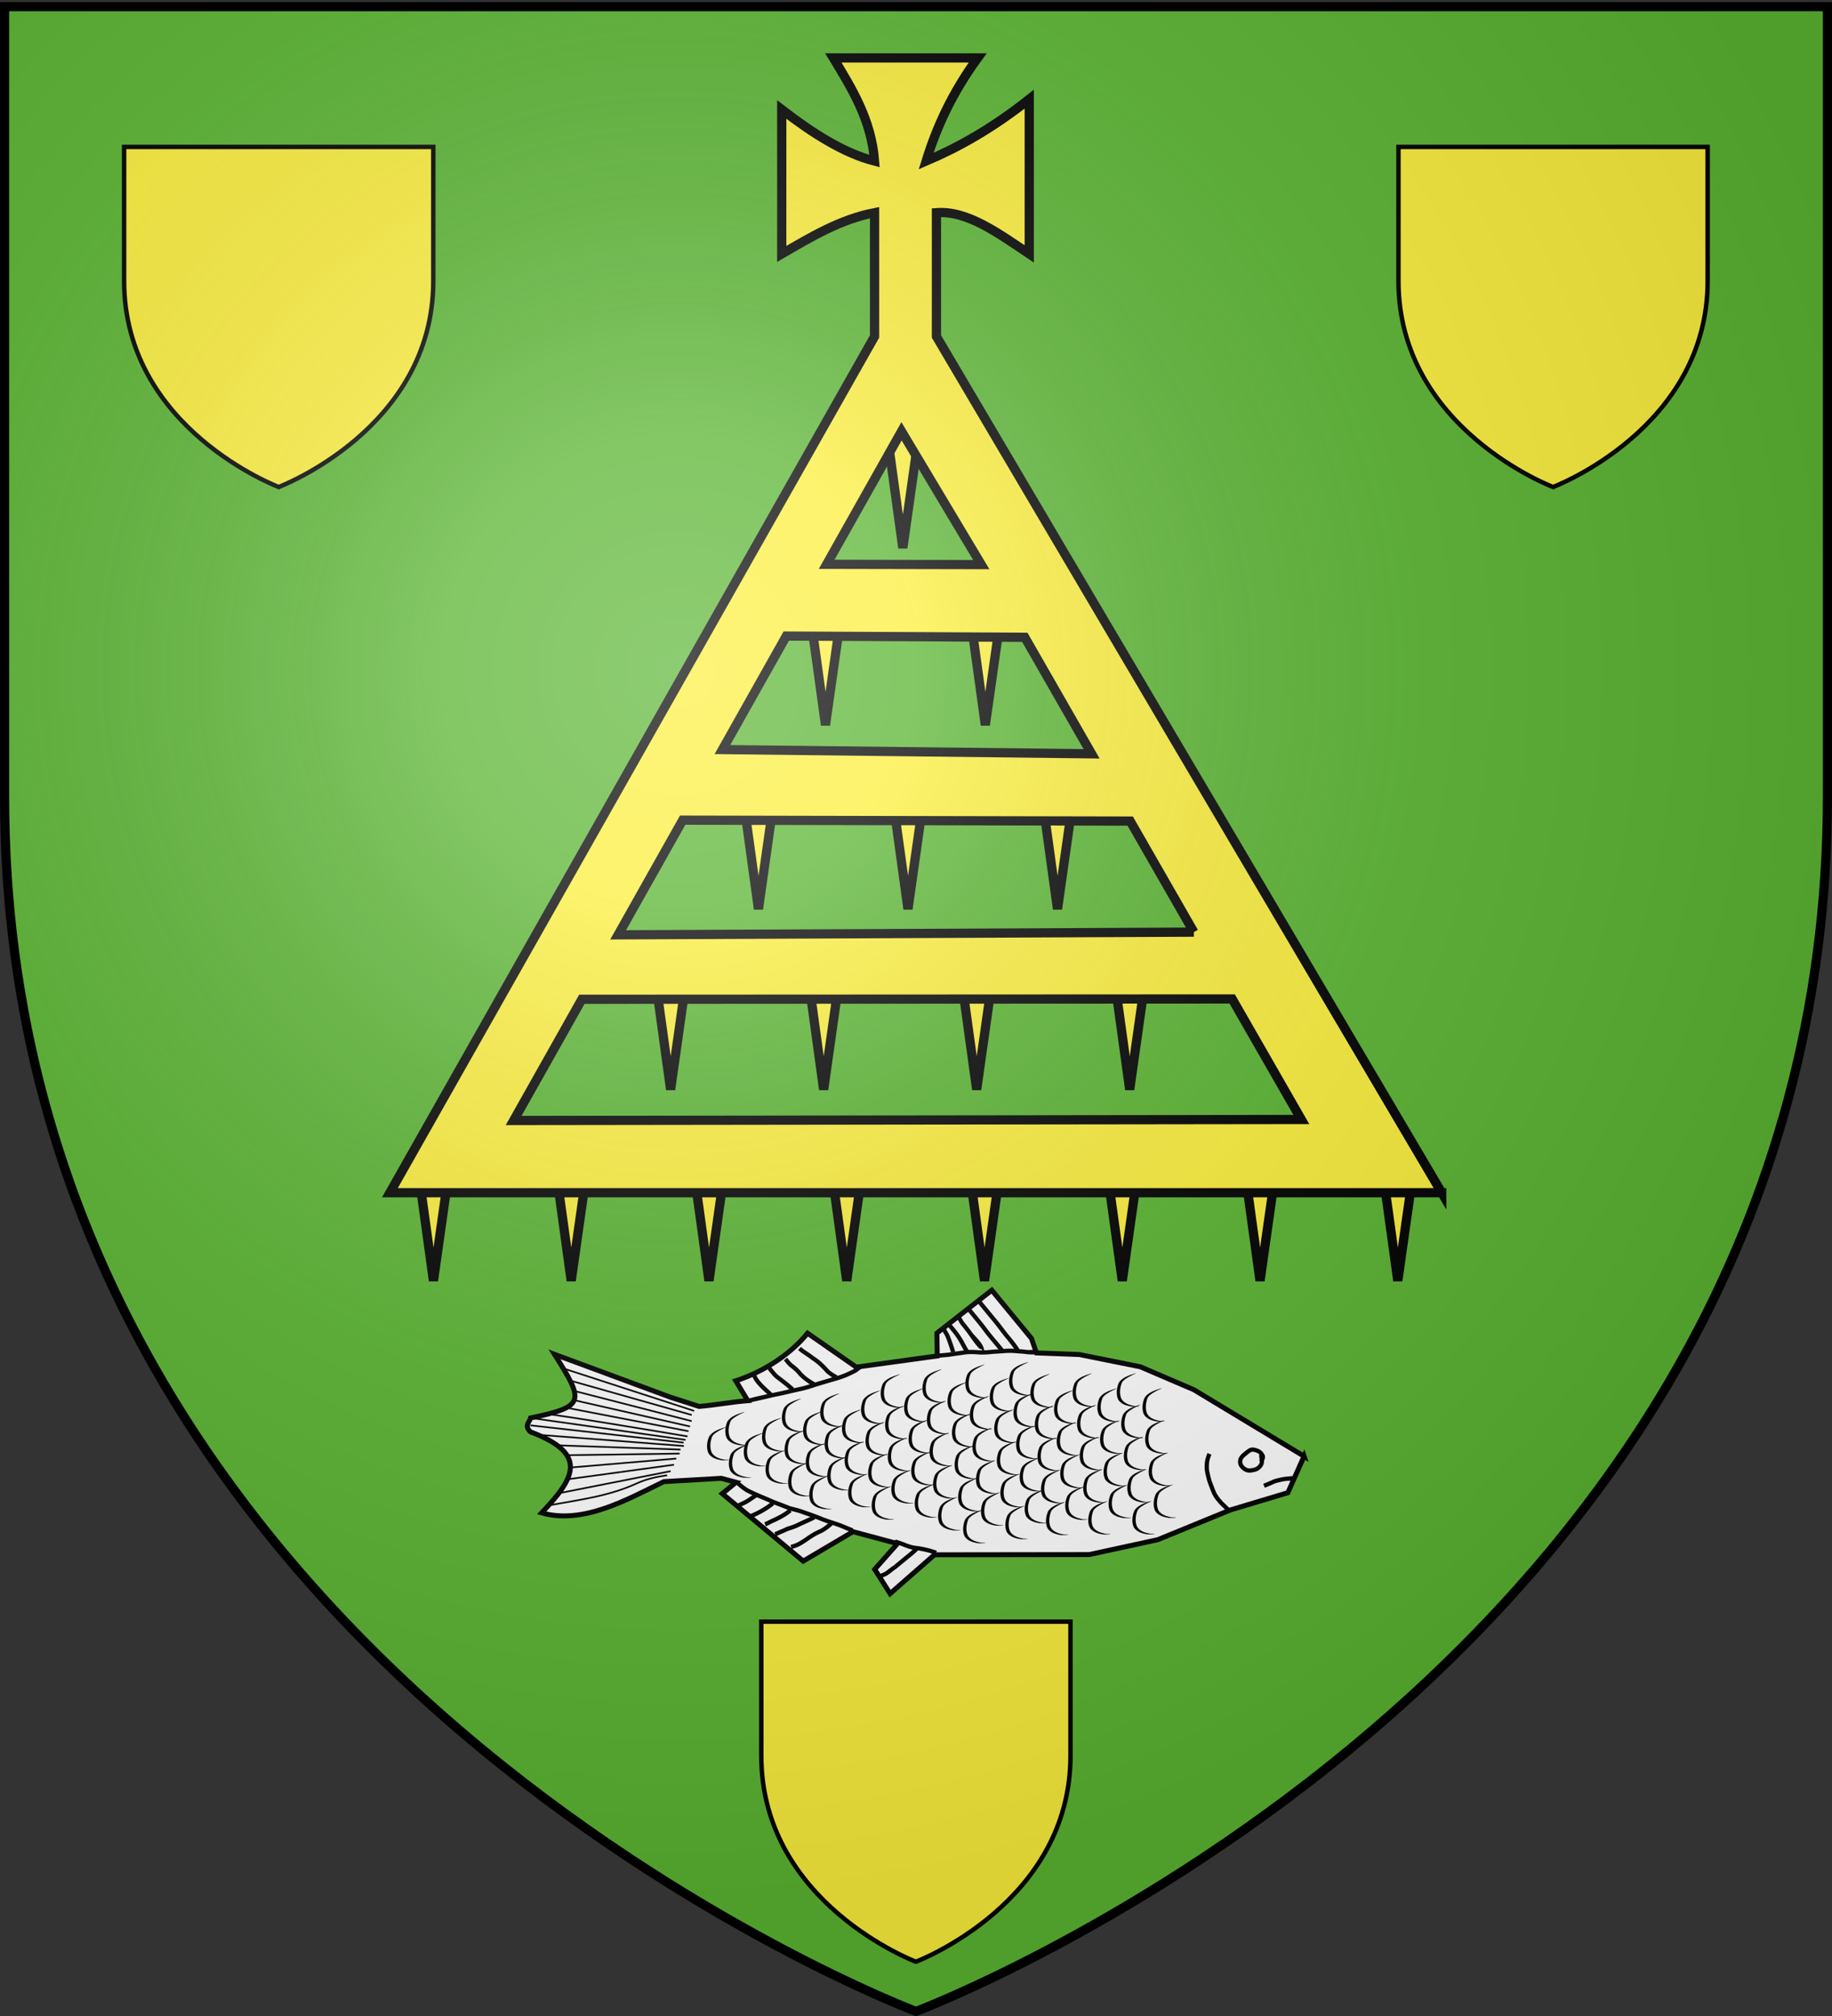<svg xmlns="http://www.w3.org/2000/svg" xmlns:xlink="http://www.w3.org/1999/xlink" height="660" width="600" version="1.0"><rect width="100%" height="100%" fill="#333333" stroke="none"/><defs><linearGradient id="b"><stop style="stop-color:white;stop-opacity:.314" offset="0"/><stop offset=".19" style="stop-color:white;stop-opacity:.251"/><stop style="stop-color:#6b6b6b;stop-opacity:.125" offset=".6"/><stop style="stop-color:black;stop-opacity:.125" offset="1"/></linearGradient><linearGradient id="a"><stop offset="0" style="stop-color:#fd0000;stop-opacity:1"/><stop style="stop-color:#e77275;stop-opacity:.659" offset=".5"/><stop style="stop-color:black;stop-opacity:.323" offset="1"/></linearGradient><radialGradient xlink:href="#b" id="c" gradientUnits="userSpaceOnUse" gradientTransform="matrix(1.353 0 0 1.349 -77.63 -85.747)" cx="221.445" cy="226.331" fx="221.445" fy="226.331" r="300"/></defs><g style="display:inline"><path style="fill:#5ab532;fill-opacity:1;fill-rule:evenodd;stroke:none;stroke-width:1px;stroke-linecap:butt;stroke-linejoin:miter;stroke-opacity:1" d="M300 658.5s298.5-112.32 298.5-397.772V2.176H1.5v258.552C1.5 546.18 300 658.5 300 658.5z"/></g><g style="opacity:1;display:inline"><g style="opacity:1"><g style="opacity:1;display:inline"><path style="opacity:1;fill:none;fill-opacity:1;fill-rule:nonzero;stroke:none;stroke-width:7.56;stroke-linecap:round;stroke-linejoin:round;stroke-miterlimit:4;stroke-dasharray:none;stroke-opacity:1;display:inline" d="M0 0h600v660H0z"/></g></g><path d="m272.712 249.395 4.167 30.214 4.285-30.214" style="fill:#fcef3c;fill-rule:evenodd;stroke:#000;stroke-width:3;stroke-linecap:butt;stroke-linejoin:miter;stroke-miterlimit:4;stroke-dasharray:none;stroke-opacity:1" transform="matrix(1.006 0 0 1.006 -8.184 -43.911)"/><path d="m324.748 249.395 4.167 30.214 4.285-30.214M306.342 191.752c-13.99-26.486-17.776-28.78-8.451 0l4.167 30.215 4.284-30.215zM299.57 309.253l4.166 30.215 4.285-30.215M348.248 309.253l4.167 30.215 4.285-30.215M250.89 309.253l4.167 30.215 4.285-30.215M222.295 368.004l4.167 30.215 4.285-30.215M272.113 368.004l4.167 30.215 4.285-30.215M321.93 368.004l4.168 30.215 4.285-30.215M371.749 368.004l4.167 30.215 4.285-30.215M324.483 430.247l4.167 30.214 4.285-30.214M279.632 430.247l4.167 30.214 4.285-30.214M234.781 430.247l4.167 30.214 4.285-30.214M414.185 430.247l4.167 30.214 4.285-30.214M459.036 430.247l4.167 30.214 4.285-30.214M189.93 430.247l4.167 30.214 4.285-30.214M145.08 430.247l4.167 30.214 4.284-30.214M369.334 430.247l4.167 30.214 4.285-30.214" style="fill:#fcef3c;fill-rule:evenodd;stroke:#000;stroke-width:3;stroke-linecap:butt;stroke-linejoin:miter;stroke-miterlimit:4;stroke-dasharray:none;stroke-opacity:1;display:inline" transform="matrix(1.006 0 0 1.006 -8.184 -43.911)"/><path d="m396.81 346.99-187.44.881 21.012-37.319 145.692.298 20.736 36.14zm-153.494-59.41 120.201 1.384-21.756-37.92-77.65-.399-20.795 36.935zm33.946-60.291 50.34.103-25.971-43.385-24.37 43.282zM175.353 408.29l256.442-.324-22.508-39.23-211.725.108-22.209 39.446zm302.147 23.5H135.067l157.788-278.647v-40.286c-11.22 2.18-20.672 7.895-30.215 13.429V79.286c10.072 7.752 20.143 14.188 30.215 16.786-1.072-13.46-7.31-23.477-13.429-33.572h47c-8.51 11.677-13.439 22.756-16.785 33.572 10.432-4.438 21.417-10.537 33.572-20.143v50.358c-10.072-6.742-20.143-14.2-30.215-13.43v40.287L477.5 431.791z" style="fill:#fcef3c;fill-rule:evenodd;stroke:#000;stroke-width:3;stroke-linecap:butt;stroke-linejoin:miter;stroke-miterlimit:4;stroke-dasharray:none;stroke-opacity:1" transform="matrix(1.006 0 0 1.006 -8.184 -43.911)"/><path d="m-746.36 541.26 65.619-39.585 65.618-39.585c21.262-9.11 42.525-18.218 63.787-27.327l72.573-14.59 51.15-1.943 5.884-17.18 47.276-57.436 65.35 51.04-.38 27.216 96.418 13.295 57.994-40.355c23.853 29.27 58.642 48.04 85.522 56.632-5.21 8.558-9.055 15.07-14.264 23.628 19.785 1.604 38.205 5.255 57.99 6.859l33.68-10.817 138.481-51.184c-35.671 56.435-36.884 62.09 28.49 75.755 1.264 5.225 8.113 9.055.1 16.6-70.664 26.484-51.572 55.964-13.296 96.417-49.71 13.942-101.436-15.81-145.548-37.219l-68.33-3.94-17.66 4.733 16.41 13.507-96.396 80.32-59.266-35.02-52.981 14.2 27.127 30.588-18.33 28.957-52.803-46.216-184.24-.246-81.748-17.739-86.483-35.399-68.43-20.54-19.313-43.426z" style="fill:#fff;fill-opacity:1;fill-rule:evenodd;stroke:#000;stroke-width:5.951px;stroke-linecap:butt;stroke-linejoin:miter;stroke-opacity:1" transform="matrix(-.275 0 0 .275 221.848 327.901)"/><path d="M-733.861 565.473c-2.535-1.237 6.265-.14 8.54.076 3.998.314 7.872 1.292 11.755 2.238 3.232.673 6.147 2.213 9.121 3.564 2.265.896 4.526 1.797 6.765 2.762l-1.942 4.677a224.516 224.516 0 0 0-6.793-2.774c-2.7-1.229-5.332-2.65-8.257-3.287-3.712-.906-7.41-1.86-11.235-2.15-3.725-.344-7.581-.18-11.173-1.196l3.219-3.91zM-692.619 540.155c-.217.503-1.04 5.362-1.001 7.566.315 2.604 1.668 4.053 3.564 5.657 2.427 1.637 5.485 2.05 8.355 2.376 2.457.146 4.47-1.052 6.223-2.648 1.897-1.768 2.68-3.013 2.666-5.354-.034-2.799-1.378-4.272-3.355-6.014-2.364-1.91-4.589-3.997-7.218-5.521-2.428-.758-4.573.145-6.836 1.04-2.206.867-3.438 2.448-4.507 4.449-.432 1.122.593 2.592 1.3 3.893.197.222.42.417.63.625l-3.529 3.632c-.335-.344-.704-.656-1.006-1.034-1.815-2.772-3.31-5.741-2.065-9.075 1.648-3.238 3.805-5.807 7.288-7.188 3.555-1.404 7.206-2.501 10.928-.902 3.027 1.72 5.63 3.992 8.298 6.226 2.951 2.62 5.016 5.386 5.123 9.507.16 3.865-1.258 6.512-4.048 9.207-2.855 2.81-6.471 4.481-10.536 4.18-3.83-.436-7.799-1.149-10.942-3.5-2.9-2.466-4.989-5.176-5.379-9.127-.148-3.867.438-7.714 2.137-11.213l3.91 3.218zM-657.538 603.278c2.046-2.738 4.747-4.85 7.135-7.268 3.345-3.604 6.567-7.278 8.765-11.696 1.888-4.294 3.455-8.706 5.125-13.086 1.117-3.355 1.936-6.822 2.67-10.282.986-3.485.887-6.901.744-10.458-.27-3.493-1.21-6.865-2.504-10.1-.125-.345-.281-.677-.422-1.015l4.658-1.986c.112.274.24.54.335.821 1.572 3.879 2.72 7.928 2.994 12.13.22 3.93.15 7.743-.837 11.592-.79 3.706-1.666 7.42-2.873 11.01-1.735 4.56-3.371 9.153-5.35 13.617-2.448 4.88-5.933 9.001-9.661 12.97-2.3 2.318-4.89 4.352-6.87 6.969l-3.91-3.218zM-429.6 415.824c3.636-1.958 8.506-.908 12.64-1.06 3.864-.493 7.73-.895 11.62-1.057 5.24-.527 10.575-.752 15.831-.281 4.41.32 8.812.685 13.232.846 5.499.73 10.967.962 16.512.828 5.307-.457 10.597-.663 15.906-.237 4.127.555 8.238 1.204 12.371 1.703 4.75.795 9.518 1.5 14.321 1.84 2.748.243 5.497.496 8.241.775l-.679 5.018c-2.573-.262-5.153-.485-7.728-.732-4.983-.271-9.92-1.107-14.843-1.884-4.002-.482-7.985-1.1-11.976-1.664-5.14-.37-10.255-.24-15.394.24-5.686.239-11.302-.14-16.937-.827-4.516-.168-9.016-.537-13.521-.866-4.959-.355-9.971-.278-14.912.287-3.883.206-7.752.532-11.611 1.056-2.505.154-10.375.944-9.163-.767l-3.91-3.218zM-309.168 653.802c7.63-2.633 15.334-4.6 23.33-5.685 5.322-.385 10.325-2.01 15.208-4.048 3.242-1.209 6.502-2.383 9.808-3.395.605-.097.637-.123 1.131-.22l1.006 4.964c-.27.047-.535.124-.81.142-3.122 1.019-6.252 2.048-9.32 3.237-5.25 2.196-10.659 3.895-16.373 4.342-7.494 1.015-14.856 2.88-21.922 5.29l-2.058-4.627zM-209.369 627.048c5.604-1.98 11.034-4.584 16.65-6.612 6.426-2.244 12.961-4.158 19.312-6.61 7.345-2.998 14.794-5.756 22.338-8.213 5.306-2.18 10.933-3.275 16.442-4.778a820.375 820.375 0 0 1 18.87-7.263c5.182-2.24 10.322-4.556 15.567-6.646 4.641-1.972 9.23-4.05 13.78-6.218 3.462-1.703 6.533-4.07 9.498-6.516 1.363-.954 2.488-2.173 3.637-3.361l3.463 3.695c-1.245 1.296-2.49 2.604-3.969 3.646-3.266 2.697-6.68 5.268-10.502 7.132-4.614 2.186-9.257 4.303-13.96 6.297-5.299 2.112-10.49 4.457-15.73 6.71a1056.937 1056.937 0 0 0-19.213 7.379c-5.467 1.493-11.053 2.577-16.32 4.739-7.428 2.554-14.875 5.078-22.118 8.136-6.367 2.455-12.913 4.382-19.354 6.626-6.018 2.167-11.769 5.147-17.902 6.897l-.489-5.04zM-85.485 477.39c-7.59-1.561-20.179-4.377-29.41-6.641-10.319-1.897-20.47-4.568-30.725-6.753-6.915-1.402-13.622-3.605-20.318-5.792-5.733-1.794-11.505-3.472-17.268-5.167-6.156-1.675-12.277-3.559-18.204-5.93-4.045-1.804-8.09-3.582-11.972-5.717-2.42-1.668-4.56-3.651-7.098-5.128l2.147-4.586c2.723 1.53 5.08 3.49 7.562 5.375 3.643 2.012 7.461 3.64 11.249 5.358 5.738 2.304 11.676 4.112 17.637 5.739 5.874 1.727 11.757 3.436 17.598 5.27 6.5 2.121 13.01 4.264 19.723 5.625 10.305 2.197 20.508 4.876 30.877 6.788 10.448 2.566 21.213 4.363 31.42 7.65l-3.218 3.91z" style="fill:#000;fill-opacity:1;fill-rule:nonzero;stroke:none;stroke-width:1px;stroke-linecap:butt;stroke-linejoin:miter;stroke-opacity:1" transform="matrix(-.275 0 0 .275 221.848 327.901)"/><path d="M-190.825 445.131c3.733-2.03 7.248-4.074 10.385-6.98 5.316-5.978 10.847-11.467 17.658-15.705 3.379-2.67 6.956-5.021 10.527-7.417 1.835-1.144 3.436-2.586 5.123-3.923l3.39 3.762c-1.84 1.509-3.653 3.046-5.656 4.342-3.612 2.424-7.223 4.807-10.649 7.497-6.558 4.084-11.808 9.418-16.95 15.157-2.533 2.336-9.461 7.303-9.918 6.485l-3.91-3.218zM-165.054 453.956c6.195-3.496 11.943-7.185 16.863-12.408 3.228-4.172 7.155-7.49 11.326-10.635 2.315-2.073 4.194-4.58 6.16-6.977l3.914 3.213c-2.205 2.687-4.315 5.502-6.97 7.766-3.97 2.985-7.691 6.12-10.746 10.107-4.262 4.515-13.283 11.307-16.637 12.152l-3.91-3.218zM-139.083 460.028c5.58-5.334 11.869-9.958 18.007-14.651 2.92-2.192 5.143-5.082 7.433-7.885.757-.927 1.518-1.851 2.278-2.776l3.911 3.217c-.757.92-1.514 1.84-2.267 2.763-2.527 3.093-5.006 6.255-8.233 8.668-5.85 4.473-11.81 8.903-17.219 13.882l-3.91-3.218zM-113.273 466.297c3.996-3.91 8.307-7.515 12.166-11.59 1.953-2.25 4.049-4.412 5.526-7.01.825-1.41 1.453-2.917 2.17-4.38l4.408 2.49c-.684 1.502-1.378 3.014-2.207 4.445-1.676 2.915-3.962 5.389-6.184 7.9-3.793 3.995-7.968 7.605-11.97 11.363l-3.909-3.218zM-181.637 619.486c3.76 3.257 7.572 6.348 12.016 8.608 5.625 2.338 10.811 5.49 15.793 8.97 4.025 2.86 8.193 5.54 12.656 7.66 2.108.785 4.25 1.465 6.38 2.17l-1.313 4.89c-2.39-.736-4.752-1.562-7.104-2.423-4.825-2.175-9.228-5.178-13.567-8.18-4.748-3.326-9.7-6.312-15.068-8.537-4.794-2.447-8.966-5.711-13.011-9.249l3.218-3.91zM-161.105 612.3c5.998 2.6 12.135 5.414 18.122 8.217 4.268 2.3 8.934 3.484 13.462 5.088 3.457 1.78 7.117 3.079 10.629 4.726 1.046.581 2.19.909 3.31 1.3l-1.575 4.812c-1.303-.46-2.633-.849-3.856-1.513-3.392-1.597-6.938-2.834-10.268-4.577-4.665-1.636-9.451-2.904-13.85-5.25-6.381-2.992-12.89-5.765-19.192-8.894l3.218-3.91zM-133.064 603.646c6.208 5.051 13.127 8.754 20.387 11.953 2.656 1.209 5.196 2.631 7.844 3.847.43.205.87.405 1.3.605l-1.867 4.707c-.471-.217-.953-.402-1.41-.65-2.653-1.215-5.205-2.619-7.852-3.85-7.609-3.358-14.87-7.24-21.385-12.52l2.983-4.092zM-112.382 595.216c7.09 5.645 14.803 10.173 23.07 13.816 1.117.428 2.212.912 3.305 1.389l-1.816 4.727a113.759 113.759 0 0 0-3.563-1.497c-8.524-3.755-16.497-8.41-23.81-14.224l2.814-4.21zM-92.403 585.527c4.412 2.833 8.555 6.17 13.247 8.538 2.707 1.273 5.405 2.546 8.074 3.893l-2.444 4.435a343.7 343.7 0 0 0-7.887-3.794c-4.807-2.464-9.121-5.781-13.623-8.747l2.633-4.325zM-283.121 649.757c3.533 3.51 7.473 6.594 11.316 9.757 4.742 3.899 9.481 7.8 14.22 11.7 3.692 2.415 6.995 5.393 10.658 7.82 2.124.858 4.221 1.813 6.252 2.902l-2.592 4.35c-2.015-1.037-4.068-1.955-6.148-2.843-3.99-2.472-7.426-5.779-11.388-8.318-4.739-3.901-9.478-7.802-14.22-11.7-4.25-3.499-8.728-6.856-12.388-10.977l4.29-2.69zM-408.359 415.422c3.276-5.885 7.695-11.213 11.932-16.465 4.762-5.477 8.93-11.413 13.418-17.106 3.422-4.252 6.91-8.45 10.38-12.664l9.753-11.85c.51-.606 1.135-1.097 1.701-1.646l3.408 3.746c-.4.373-.817.727-1.199 1.119l-9.754 11.85c-3.451 4.19-6.92 8.367-10.324 12.596-4.497 5.701-8.671 11.648-13.442 17.135-3.688 4.571-7.78 10.057-10.936 14.415l-4.937-1.13zM-389.628 414.92c6.812-8.513 14.091-16.664 20.678-25.355 4.255-5.851 8.89-11.41 13.487-16.99 2.097-2.544 4.192-5.089 6.287-7.634l3.91 3.218c-2.096 2.546-4.191 5.092-6.29 7.636-4.554 5.528-9.144 11.033-13.358 16.829-6.63 8.744-13.946 16.951-20.804 25.515l-3.91-3.218zM-364.995 417.306c-1.948-8.302 9.174-17.164 13.966-23.473 2.97-4.19 6.161-8.208 9.421-12.173 1.675-2.184 2.746-4.722 4.41-7l4.02 3.08c-1.693 2.304-2.702 4.944-4.522 7.14-3.218 3.914-6.368 7.883-9.3 12.02-2.563 3.362-13.285 19.606-14.777 16.497l-3.218 3.91zM-346.97 414.935c2.97-4.461 5.13-9.427 7.953-13.98 2.559-4.367 5.612-8.358 8.818-12.259 1.586-1.918 3.168-3.838 4.75-5.759l3.91 3.219a4209.944 4209.944 0 0 1-4.75 5.76c-3.065 3.727-5.99 7.533-8.428 11.713-2.861 4.79-5.195 9.904-8.343 14.524l-3.91-3.218zM-330.86 416.586c1.783-5.923 3.724-11.792 6.01-17.543 1.234-3.63 3.525-6.722 5.292-10.09l4.523 2.278c-1.644 3.265-3.923 6.183-5.104 9.673-2.197 5.51-4.053 11.144-5.785 16.812l-4.936-1.13zM-588.615 575.245c6.655 2.186 15.467 4.875 19.086 11.463 2.426 5.934 3.326 13.39.628 19.4-3.314 5.65-10.169 7.557-16.258 8.52-7.094.385-13.437-.71-3.963-.644 6.09-.962 12.945-2.87 16.258-8.52 2.7-6.01 1.798-13.466-.628-19.4-3.618-6.587-22.02-12.517-15.123-10.819z" style="fill:#000;fill-opacity:1;fill-rule:nonzero;stroke:none;stroke-width:1px;stroke-linecap:butt;stroke-linejoin:miter;stroke-opacity:1" transform="matrix(-.275 0 0 .275 221.848 327.901)"/><path d="M-582.658 537.255c6.656 2.186 15.468 4.875 19.086 11.463 2.426 5.935 3.327 13.39.628 19.4-3.313 5.65-10.168 7.557-16.258 8.52-7.093.385-13.437-.71-3.962-.644 6.09-.962 12.945-2.87 16.257-8.52 2.7-6.01 1.799-13.465-.627-19.4-3.619-6.587-22.02-12.517-15.124-10.819z" style="fill:#000;fill-opacity:1;fill-rule:nonzero;stroke:none;stroke-width:1px;stroke-linecap:butt;stroke-linejoin:miter;stroke-opacity:1" transform="matrix(-.275 0 0 .275 221.848 327.901)"/><path d="M-578.45 498.662c6.655 2.186 15.467 4.875 19.086 11.463 2.426 5.934 3.326 13.39.627 19.4-3.313 5.649-10.168 7.557-16.258 8.52-7.093.385-13.436-.71-3.962-.644 6.09-.962 12.945-2.87 16.258-8.52 2.699-6.01 1.798-13.466-.628-19.4-3.618-6.587-22.02-12.518-15.123-10.82z" style="fill:#000;fill-opacity:1;fill-rule:nonzero;stroke:none;stroke-width:1px;stroke-linecap:butt;stroke-linejoin:miter;stroke-opacity:1" transform="matrix(-.275 0 0 .275 221.848 327.901)"/><path d="M-575.304 460.604c6.656 2.186 15.468 4.875 19.086 11.463 2.426 5.935 3.327 13.39.628 19.4-3.313 5.65-10.168 7.557-16.258 8.52-7.093.385-13.437-.71-3.962-.644 6.09-.962 12.945-2.87 16.257-8.52 2.7-6.01 1.799-13.465-.627-19.4-3.619-6.587-22.02-12.517-15.124-10.819zM-563.195 594.843c6.656 2.187 15.467 4.876 19.086 11.464 2.426 5.934 3.327 13.39.628 19.4-3.313 5.648-10.168 7.557-16.258 8.52-7.093.384-13.437-.71-3.962-.645 6.09-.962 12.944-2.87 16.257-8.519 2.7-6.01 1.799-13.466-.627-19.4-3.619-6.588-22.02-12.518-15.124-10.82z" style="fill:#000;fill-opacity:1;fill-rule:nonzero;stroke:none;stroke-width:1px;stroke-linecap:butt;stroke-linejoin:miter;stroke-opacity:1" transform="matrix(-.275 0 0 .275 221.848 327.901)"/><path d="M-557.237 556.853c6.655 2.187 15.467 4.876 19.086 11.464 2.426 5.934 3.326 13.39.627 19.4-3.313 5.649-10.168 7.557-16.257 8.52-7.094.385-13.437-.71-3.963-.645 6.09-.962 12.945-2.87 16.258-8.519 2.699-6.01 1.798-13.466-.628-19.4-3.618-6.588-22.02-12.518-15.123-10.82z" style="fill:#000;fill-opacity:1;fill-rule:nonzero;stroke:none;stroke-width:1px;stroke-linecap:butt;stroke-linejoin:miter;stroke-opacity:1" transform="matrix(-.275 0 0 .275 221.848 327.901)"/><path d="M-553.03 518.26c6.655 2.187 15.467 4.876 19.086 11.464 2.426 5.934 3.327 13.39.628 19.4-3.313 5.648-10.168 7.556-16.258 8.519-7.094.385-13.437-.71-3.962-.644 6.09-.962 12.944-2.87 16.257-8.52 2.7-6.01 1.798-13.465-.627-19.4-3.62-6.587-22.02-12.517-15.124-10.819z" style="fill:#000;fill-opacity:1;fill-rule:nonzero;stroke:none;stroke-width:1px;stroke-linecap:butt;stroke-linejoin:miter;stroke-opacity:1" transform="matrix(-.275 0 0 .275 221.848 327.901)"/><path d="M-549.883 480.202c6.655 2.187 15.467 4.876 19.086 11.464 2.426 5.934 3.326 13.39.627 19.4-3.313 5.649-10.168 7.557-16.257 8.52-7.094.385-13.437-.71-3.963-.645 6.09-.962 12.945-2.87 16.258-8.519 2.699-6.01 1.798-13.466-.628-19.4-3.618-6.588-22.02-12.518-15.123-10.82zM-534.873 575.486c6.655 2.186 15.467 4.875 19.086 11.463 2.425 5.935 3.326 13.39.627 19.4-3.313 5.65-10.168 7.557-16.258 8.52-7.093.385-13.436-.71-3.962-.644 6.09-.962 12.945-2.87 16.258-8.52 2.699-6.01 1.798-13.465-.628-19.4-3.618-6.587-22.02-12.517-15.123-10.819z" style="fill:#000;fill-opacity:1;fill-rule:nonzero;stroke:none;stroke-width:1px;stroke-linecap:butt;stroke-linejoin:miter;stroke-opacity:1" transform="matrix(-.275 0 0 .275 221.848 327.901)"/><path d="M-528.916 537.496c6.656 2.187 15.467 4.876 19.086 11.464 2.426 5.934 3.327 13.39.628 19.4-3.313 5.648-10.168 7.556-16.258 8.519-7.094.385-13.437-.71-3.962-.644 6.09-.962 12.944-2.87 16.257-8.519 2.7-6.01 1.799-13.466-.627-19.4-3.619-6.588-22.02-12.518-15.124-10.82z" style="fill:#000;fill-opacity:1;fill-rule:nonzero;stroke:none;stroke-width:1px;stroke-linecap:butt;stroke-linejoin:miter;stroke-opacity:1" transform="matrix(-.275 0 0 .275 221.848 327.901)"/><path d="M-524.709 498.903c6.656 2.186 15.468 4.875 19.087 11.463 2.425 5.935 3.326 13.39.627 19.4-3.313 5.65-10.168 7.557-16.258 8.52-7.093.385-13.436-.71-3.962-.644 6.09-.962 12.945-2.87 16.257-8.52 2.7-6.01 1.799-13.465-.627-19.4-3.619-6.587-22.02-12.517-15.124-10.819z" style="fill:#000;fill-opacity:1;fill-rule:nonzero;stroke:none;stroke-width:1px;stroke-linecap:butt;stroke-linejoin:miter;stroke-opacity:1" transform="matrix(-.275 0 0 .275 221.848 327.901)"/><path d="M-521.562 460.845c6.655 2.187 15.467 4.876 19.086 11.463 2.426 5.935 3.327 13.39.628 19.4-3.313 5.65-10.168 7.557-16.258 8.52-7.094.385-13.437-.71-3.962-.644 6.09-.962 12.944-2.87 16.257-8.519 2.7-6.01 1.799-13.466-.627-19.4-3.619-6.588-22.02-12.518-15.124-10.82z" style="fill:#000;fill-opacity:1;fill-rule:nonzero;stroke:none;stroke-width:1px;stroke-linecap:butt;stroke-linejoin:miter;stroke-opacity:1" transform="matrix(-.275 0 0 .275 221.848 327.901)"/><path d="M-544.594 442.746c6.655 2.187 15.467 4.876 19.086 11.464 2.426 5.934 3.327 13.39.628 19.4-3.313 5.648-10.168 7.557-16.258 8.52-7.094.384-13.437-.71-3.963-.645 6.09-.962 12.945-2.87 16.258-8.519 2.7-6.01 1.798-13.466-.627-19.4-3.62-6.588-22.02-12.518-15.124-10.82zM-510.64 595.004c6.656 2.186 15.468 4.875 19.086 11.463 2.426 5.935 3.327 13.39.628 19.4-3.313 5.65-10.168 7.557-16.258 8.52-7.093.385-13.436-.71-3.962-.644 6.09-.962 12.945-2.87 16.258-8.52 2.699-6.01 1.798-13.465-.628-19.4-3.619-6.587-22.02-12.517-15.124-10.819z" style="fill:#000;fill-opacity:1;fill-rule:nonzero;stroke:none;stroke-width:1px;stroke-linecap:butt;stroke-linejoin:miter;stroke-opacity:1" transform="matrix(-.275 0 0 .275 221.848 327.901)"/><path d="M-504.682 557.014c6.655 2.186 15.467 4.875 19.086 11.463 2.426 5.935 3.327 13.39.628 19.4-3.313 5.65-10.168 7.557-16.258 8.52-7.094.385-13.437-.71-3.963-.644 6.09-.962 12.945-2.87 16.258-8.52 2.7-6.01 1.798-13.465-.627-19.4-3.62-6.587-22.02-12.517-15.124-10.819z" style="fill:#000;fill-opacity:1;fill-rule:nonzero;stroke:none;stroke-width:1px;stroke-linecap:butt;stroke-linejoin:miter;stroke-opacity:1" transform="matrix(-.275 0 0 .275 221.848 327.901)"/><path d="M-500.475 518.421c6.656 2.186 15.468 4.875 19.086 11.463 2.426 5.934 3.327 13.39.628 19.4-3.313 5.65-10.168 7.557-16.258 8.52-7.093.385-13.437-.71-3.962-.644 6.09-.962 12.944-2.87 16.257-8.52 2.7-6.01 1.799-13.465-.627-19.4-3.619-6.587-22.02-12.518-15.124-10.819z" style="fill:#000;fill-opacity:1;fill-rule:nonzero;stroke:none;stroke-width:1px;stroke-linecap:butt;stroke-linejoin:miter;stroke-opacity:1" transform="matrix(-.275 0 0 .275 221.848 327.901)"/><path d="M-497.328 480.363c6.655 2.186 15.467 4.875 19.086 11.463 2.426 5.935 3.327 13.39.628 19.4-3.313 5.65-10.168 7.557-16.258 8.52-7.094.385-13.437-.71-3.963-.644 6.09-.962 12.945-2.87 16.258-8.52 2.7-6.01 1.798-13.465-.627-19.4-3.62-6.587-22.02-12.517-15.124-10.819z" style="fill:#000;fill-opacity:1;fill-rule:nonzero;stroke:none;stroke-width:1px;stroke-linecap:butt;stroke-linejoin:miter;stroke-opacity:1" transform="matrix(-.275 0 0 .275 221.848 327.901)"/><path d="M-492.039 442.907c6.656 2.186 15.467 4.875 19.086 11.463 2.426 5.935 3.327 13.39.628 19.4-3.313 5.65-10.168 7.557-16.258 8.52-7.093.385-13.437-.71-3.962-.644 6.09-.962 12.944-2.87 16.257-8.52 2.7-6.01 1.799-13.465-.627-19.4-3.619-6.587-22.02-12.517-15.124-10.819zM-483.259 577.626c6.656 2.186 15.468 4.875 19.086 11.463 2.426 5.934 3.327 13.39.628 19.4-3.313 5.649-10.168 7.557-16.258 8.52-7.093.385-13.437-.71-3.962-.645 6.09-.961 12.945-2.87 16.257-8.519 2.7-6.01 1.799-13.466-.627-19.4-3.619-6.588-22.02-12.518-15.124-10.82z" style="fill:#000;fill-opacity:1;fill-rule:nonzero;stroke:none;stroke-width:1px;stroke-linecap:butt;stroke-linejoin:miter;stroke-opacity:1" transform="matrix(-.275 0 0 .275 221.848 327.901)"/><path d="M-477.301 539.636c6.655 2.186 15.467 4.875 19.086 11.463 2.426 5.934 3.326 13.39.628 19.4-3.314 5.649-10.169 7.557-16.258 8.52-7.094.385-13.437-.71-3.963-.644 6.09-.962 12.945-2.87 16.258-8.52 2.7-6.01 1.798-13.466-.628-19.4-3.618-6.588-22.02-12.518-15.123-10.82z" style="fill:#000;fill-opacity:1;fill-rule:nonzero;stroke:none;stroke-width:1px;stroke-linecap:butt;stroke-linejoin:miter;stroke-opacity:1" transform="matrix(-.275 0 0 .275 221.848 327.901)"/><path d="M-473.094 501.043c6.656 2.186 15.467 4.875 19.086 11.463 2.426 5.934 3.327 13.39.628 19.4-3.313 5.649-10.168 7.557-16.258 8.52-7.094.385-13.437-.71-3.962-.645 6.09-.962 12.944-2.87 16.257-8.519 2.7-6.01 1.799-13.466-.627-19.4-3.619-6.588-22.02-12.518-15.124-10.82z" style="fill:#000;fill-opacity:1;fill-rule:nonzero;stroke:none;stroke-width:1px;stroke-linecap:butt;stroke-linejoin:miter;stroke-opacity:1" transform="matrix(-.275 0 0 .275 221.848 327.901)"/><path d="M-469.947 462.985c6.655 2.186 15.467 4.875 19.086 11.463 2.426 5.934 3.326 13.39.627 19.4-3.313 5.649-10.168 7.557-16.257 8.52-7.094.385-13.437-.71-3.963-.644 6.09-.962 12.945-2.87 16.258-8.52 2.7-6.01 1.798-13.466-.628-19.4-3.618-6.588-22.02-12.518-15.123-10.82zM-460.357 595.789c6.655 2.186 15.467 4.875 19.086 11.463 2.426 5.934 3.326 13.39.628 19.4-3.314 5.649-10.169 7.557-16.258 8.52-7.094.385-13.437-.71-3.963-.645 6.09-.962 12.945-2.87 16.258-8.519 2.7-6.01 1.798-13.466-.628-19.4-3.618-6.588-22.02-12.518-15.123-10.82z" style="fill:#000;fill-opacity:1;fill-rule:nonzero;stroke:none;stroke-width:1px;stroke-linecap:butt;stroke-linejoin:miter;stroke-opacity:1" transform="matrix(-.275 0 0 .275 221.848 327.901)"/><path d="M-454.4 557.799c6.656 2.186 15.468 4.875 19.086 11.463 2.426 5.934 3.327 13.39.628 19.4-3.313 5.649-10.168 7.557-16.258 8.52-7.093.385-13.437-.71-3.962-.645 6.09-.962 12.945-2.87 16.257-8.519 2.7-6.01 1.799-13.466-.627-19.4-3.619-6.588-22.02-12.518-15.124-10.82z" style="fill:#000;fill-opacity:1;fill-rule:nonzero;stroke:none;stroke-width:1px;stroke-linecap:butt;stroke-linejoin:miter;stroke-opacity:1" transform="matrix(-.275 0 0 .275 221.848 327.901)"/><path d="M-450.192 519.205c6.655 2.187 15.467 4.876 19.086 11.464 2.426 5.934 3.326 13.39.627 19.4-3.313 5.649-10.168 7.557-16.258 8.52-7.093.384-13.436-.71-3.962-.645 6.09-.962 12.945-2.87 16.258-8.519 2.699-6.01 1.798-13.466-.628-19.4-3.618-6.588-22.02-12.518-15.123-10.82z" style="fill:#000;fill-opacity:1;fill-rule:nonzero;stroke:none;stroke-width:1px;stroke-linecap:butt;stroke-linejoin:miter;stroke-opacity:1" transform="matrix(-.275 0 0 .275 221.848 327.901)"/><path d="M-447.046 481.148c6.656 2.186 15.468 4.875 19.086 11.463 2.426 5.934 3.327 13.39.628 19.4-3.313 5.649-10.168 7.557-16.258 8.52-7.093.385-13.437-.71-3.962-.645 6.09-.962 12.945-2.87 16.257-8.519 2.7-6.01 1.799-13.466-.627-19.4-3.619-6.588-22.02-12.518-15.124-10.82z" style="fill:#000;fill-opacity:1;fill-rule:nonzero;stroke:none;stroke-width:1px;stroke-linecap:butt;stroke-linejoin:miter;stroke-opacity:1" transform="matrix(-.275 0 0 .275 221.848 327.901)"/><path d="M-441.756 443.692c6.655 2.186 15.467 4.875 19.086 11.463 2.425 5.934 3.326 13.39.627 19.4-3.313 5.649-10.168 7.557-16.258 8.52-7.093.385-13.436-.71-3.962-.645 6.09-.962 12.945-2.87 16.258-8.519 2.699-6.01 1.798-13.466-.628-19.4-3.618-6.588-22.02-12.518-15.123-10.82zM-434.93 581.62c6.655 2.186 15.467 4.875 19.086 11.463 2.426 5.934 3.327 13.39.628 19.4-3.313 5.649-10.168 7.557-16.258 8.52-7.094.385-13.437-.71-3.962-.645 6.09-.962 12.944-2.87 16.257-8.519 2.7-6.01 1.799-13.466-.627-19.4-3.619-6.588-22.02-12.518-15.124-10.82z" style="fill:#000;fill-opacity:1;fill-rule:nonzero;stroke:none;stroke-width:1px;stroke-linecap:butt;stroke-linejoin:miter;stroke-opacity:1" transform="matrix(-.275 0 0 .275 221.848 327.901)"/><path d="M-428.972 543.63c6.655 2.186 15.467 4.875 19.086 11.463 2.426 5.934 3.326 13.39.627 19.4-3.313 5.649-10.168 7.557-16.257 8.52-7.094.385-13.437-.71-3.963-.645 6.09-.962 12.945-2.87 16.258-8.519 2.699-6.01 1.798-13.466-.628-19.4-3.618-6.588-22.02-12.518-15.123-10.82z" style="fill:#000;fill-opacity:1;fill-rule:nonzero;stroke:none;stroke-width:1px;stroke-linecap:butt;stroke-linejoin:miter;stroke-opacity:1" transform="matrix(-.275 0 0 .275 221.848 327.901)"/><path d="M-424.765 505.036c6.655 2.187 15.467 4.876 19.086 11.464 2.426 5.934 3.326 13.39.628 19.4-3.313 5.649-10.168 7.557-16.258 8.52-7.094.384-13.437-.71-3.963-.645 6.09-.962 12.945-2.87 16.258-8.519 2.7-6.01 1.798-13.466-.627-19.4-3.62-6.588-22.02-12.518-15.124-10.82z" style="fill:#000;fill-opacity:1;fill-rule:nonzero;stroke:none;stroke-width:1px;stroke-linecap:butt;stroke-linejoin:miter;stroke-opacity:1" transform="matrix(-.275 0 0 .275 221.848 327.901)"/><path d="M-421.618 466.979c6.655 2.186 15.467 4.875 19.086 11.463 2.426 5.934 3.326 13.39.627 19.4-3.313 5.649-10.168 7.557-16.257 8.52-7.094.385-13.437-.71-3.963-.645 6.09-.962 12.945-2.87 16.258-8.519 2.699-6.01 1.798-13.466-.628-19.4-3.618-6.588-22.02-12.518-15.123-10.82z" style="fill:#000;fill-opacity:1;fill-rule:nonzero;stroke:none;stroke-width:1px;stroke-linecap:butt;stroke-linejoin:miter;stroke-opacity:1" transform="matrix(-.275 0 0 .275 221.848 327.901)"/><path d="M-416.33 429.523c6.656 2.186 15.468 4.875 19.087 11.463 2.426 5.934 3.326 13.39.628 19.4-3.313 5.649-10.168 7.557-16.258 8.52-7.094.385-13.437-.71-3.963-.645 6.09-.962 12.945-2.87 16.258-8.519 2.7-6.01 1.798-13.466-.627-19.4-3.62-6.588-22.02-12.518-15.124-10.82zM-411.956 600.53c6.656 2.186 15.467 4.875 19.086 11.463 2.426 5.935 3.327 13.39.628 19.4-3.313 5.65-10.168 7.557-16.258 8.52-7.093.385-13.437-.71-3.962-.644 6.09-.962 12.944-2.87 16.257-8.52 2.7-6.01 1.799-13.465-.627-19.4-3.619-6.587-22.02-12.517-15.124-10.819z" style="fill:#000;fill-opacity:1;fill-rule:nonzero;stroke:none;stroke-width:1px;stroke-linecap:butt;stroke-linejoin:miter;stroke-opacity:1" transform="matrix(-.275 0 0 .275 221.848 327.901)"/><path d="M-405.998 562.54c6.655 2.187 15.467 4.876 19.086 11.463 2.426 5.935 3.326 13.39.627 19.4-3.313 5.65-10.168 7.557-16.257 8.52-7.094.385-13.437-.71-3.963-.644 6.09-.962 12.945-2.87 16.258-8.52 2.699-6.01 1.798-13.465-.628-19.4-3.618-6.587-22.02-12.517-15.123-10.819z" style="fill:#000;fill-opacity:1;fill-rule:nonzero;stroke:none;stroke-width:1px;stroke-linecap:butt;stroke-linejoin:miter;stroke-opacity:1" transform="matrix(-.275 0 0 .275 221.848 327.901)"/><path d="M-401.791 523.947c6.655 2.186 15.467 4.875 19.086 11.463 2.426 5.934 3.327 13.39.628 19.4-3.313 5.65-10.168 7.557-16.258 8.52-7.094.385-13.437-.71-3.963-.644 6.09-.962 12.945-2.87 16.258-8.52 2.7-6.01 1.798-13.465-.627-19.4-3.62-6.587-22.02-12.517-15.124-10.819z" style="fill:#000;fill-opacity:1;fill-rule:nonzero;stroke:none;stroke-width:1px;stroke-linecap:butt;stroke-linejoin:miter;stroke-opacity:1" transform="matrix(-.275 0 0 .275 221.848 327.901)"/><path d="M-398.644 485.89c6.655 2.185 15.467 4.875 19.086 11.462 2.426 5.935 3.326 13.39.627 19.4-3.313 5.65-10.168 7.557-16.257 8.52-7.094.385-13.437-.71-3.963-.644 6.09-.962 12.945-2.87 16.258-8.52 2.699-6.01 1.798-13.465-.628-19.4-3.618-6.587-22.02-12.517-15.123-10.819z" style="fill:#000;fill-opacity:1;fill-rule:nonzero;stroke:none;stroke-width:1px;stroke-linecap:butt;stroke-linejoin:miter;stroke-opacity:1" transform="matrix(-.275 0 0 .275 221.848 327.901)"/><path d="M-393.355 448.433c6.655 2.186 15.467 4.875 19.086 11.463 2.426 5.935 3.326 13.39.628 19.4-3.313 5.65-10.168 7.557-16.258 8.52-7.094.385-13.437-.71-3.963-.644 6.09-.962 12.945-2.87 16.258-8.52 2.7-6.01 1.798-13.465-.627-19.4-3.62-6.587-22.02-12.517-15.124-10.819zM-382.934 584.503c6.655 2.186 15.467 4.875 19.086 11.463 2.426 5.934 3.327 13.39.628 19.4-3.313 5.649-10.168 7.557-16.258 8.52-7.094.385-13.437-.71-3.962-.645 6.09-.962 12.944-2.87 16.257-8.519 2.7-6.01 1.799-13.466-.627-19.4-3.619-6.588-22.02-12.518-15.124-10.82z" style="fill:#000;fill-opacity:1;fill-rule:nonzero;stroke:none;stroke-width:1px;stroke-linecap:butt;stroke-linejoin:miter;stroke-opacity:1" transform="matrix(-.275 0 0 .275 221.848 327.901)"/><path d="M-376.976 546.513c6.655 2.186 15.467 4.875 19.086 11.463 2.426 5.934 3.326 13.39.627 19.4-3.313 5.649-10.168 7.557-16.258 8.52-7.093.385-13.436-.71-3.962-.645 6.09-.961 12.945-2.87 16.258-8.519 2.699-6.01 1.798-13.466-.628-19.4-3.618-6.588-22.02-12.518-15.123-10.82z" style="fill:#000;fill-opacity:1;fill-rule:nonzero;stroke:none;stroke-width:1px;stroke-linecap:butt;stroke-linejoin:miter;stroke-opacity:1" transform="matrix(-.275 0 0 .275 221.848 327.901)"/><path d="M-372.77 507.92c6.656 2.186 15.468 4.875 19.087 11.463 2.426 5.934 3.326 13.39.628 19.4-3.313 5.649-10.168 7.557-16.258 8.52-7.094.384-13.437-.71-3.963-.645 6.09-.962 12.945-2.87 16.258-8.519 2.7-6.01 1.798-13.466-.627-19.4-3.62-6.588-22.02-12.518-15.124-10.82z" style="fill:#000;fill-opacity:1;fill-rule:nonzero;stroke:none;stroke-width:1px;stroke-linecap:butt;stroke-linejoin:miter;stroke-opacity:1" transform="matrix(-.275 0 0 .275 221.848 327.901)"/><path d="M-369.622 469.862c6.655 2.186 15.467 4.875 19.086 11.463 2.425 5.934 3.326 13.39.627 19.4-3.313 5.649-10.168 7.557-16.258 8.52-7.093.385-13.436-.71-3.962-.645 6.09-.961 12.945-2.87 16.258-8.519 2.699-6.01 1.798-13.466-.628-19.4-3.618-6.588-22.02-12.518-15.123-10.82z" style="fill:#000;fill-opacity:1;fill-rule:nonzero;stroke:none;stroke-width:1px;stroke-linecap:butt;stroke-linejoin:miter;stroke-opacity:1" transform="matrix(-.275 0 0 .275 221.848 327.901)"/><path d="M-364.333 432.406c6.655 2.186 15.467 4.875 19.086 11.463 2.426 5.934 3.326 13.39.628 19.4-3.314 5.649-10.169 7.557-16.258 8.52-7.094.385-13.437-.71-3.963-.645 6.09-.962 12.945-2.87 16.258-8.519 2.7-6.01 1.798-13.466-.628-19.4-3.618-6.588-22.02-12.518-15.123-10.82zM-361.648 605.465c6.655 2.186 15.467 4.875 19.086 11.463 2.426 5.934 3.326 13.39.627 19.4-3.313 5.649-10.168 7.557-16.257 8.52-7.094.385-13.437-.71-3.963-.645 6.09-.962 12.945-2.87 16.258-8.519 2.699-6.01 1.798-13.466-.628-19.4-3.618-6.588-22.02-12.518-15.123-10.82z" style="fill:#000;fill-opacity:1;fill-rule:nonzero;stroke:none;stroke-width:1px;stroke-linecap:butt;stroke-linejoin:miter;stroke-opacity:1" transform="matrix(-.275 0 0 .275 221.848 327.901)"/><path d="M-355.69 567.475c6.655 2.186 15.467 4.875 19.085 11.463 2.426 5.934 3.327 13.39.628 19.4-3.313 5.649-10.168 7.557-16.258 8.52-7.093.385-13.437-.71-3.962-.645 6.09-.961 12.944-2.87 16.257-8.519 2.7-6.01 1.799-13.466-.627-19.4-3.619-6.588-22.02-12.518-15.124-10.82z" style="fill:#000;fill-opacity:1;fill-rule:nonzero;stroke:none;stroke-width:1px;stroke-linecap:butt;stroke-linejoin:miter;stroke-opacity:1" transform="matrix(-.275 0 0 .275 221.848 327.901)"/><path d="M-351.484 528.881c6.656 2.187 15.468 4.876 19.087 11.464 2.425 5.934 3.326 13.39.627 19.4-3.313 5.649-10.168 7.557-16.258 8.52-7.093.384-13.436-.71-3.962-.645 6.09-.962 12.945-2.87 16.258-8.519 2.699-6.01 1.798-13.466-.628-19.4-3.619-6.588-22.02-12.518-15.124-10.82z" style="fill:#000;fill-opacity:1;fill-rule:nonzero;stroke:none;stroke-width:1px;stroke-linecap:butt;stroke-linejoin:miter;stroke-opacity:1" transform="matrix(-.275 0 0 .275 221.848 327.901)"/><path d="M-348.337 490.824c6.656 2.186 15.468 4.875 19.086 11.463 2.426 5.934 3.327 13.39.628 19.4-3.313 5.649-10.168 7.557-16.258 8.52-7.093.385-13.437-.71-3.962-.645 6.09-.962 12.944-2.87 16.257-8.519 2.7-6.01 1.799-13.466-.627-19.4-3.619-6.588-22.02-12.518-15.124-10.82z" style="fill:#000;fill-opacity:1;fill-rule:nonzero;stroke:none;stroke-width:1px;stroke-linecap:butt;stroke-linejoin:miter;stroke-opacity:1" transform="matrix(-.275 0 0 .275 221.848 327.901)"/><path d="M-343.048 453.368c6.656 2.186 15.468 4.875 19.087 11.463 2.425 5.934 3.326 13.39.627 19.4-3.313 5.649-10.168 7.557-16.258 8.52-7.093.385-13.436-.71-3.962-.645 6.09-.962 12.945-2.87 16.258-8.519 2.699-6.01 1.798-13.466-.628-19.4-3.619-6.588-22.02-12.518-15.124-10.82zM-331.806 590.112c6.655 2.187 15.467 4.875 19.086 11.464 2.426 5.934 3.327 13.39.628 19.4-3.313 5.648-10.168 7.556-16.258 8.52-7.094.384-13.437-.71-3.962-.645 6.09-.962 12.944-2.87 16.257-8.52 2.7-6.01 1.798-13.465-.627-19.4-3.619-6.587-22.02-12.517-15.124-10.819z" style="fill:#000;fill-opacity:1;fill-rule:nonzero;stroke:none;stroke-width:1px;stroke-linecap:butt;stroke-linejoin:miter;stroke-opacity:1" transform="matrix(-.275 0 0 .275 221.848 327.901)"/><path d="M-325.848 552.122c6.655 2.187 15.467 4.876 19.086 11.464 2.425 5.934 3.326 13.39.627 19.4-3.313 5.648-10.168 7.557-16.258 8.52-7.093.384-13.436-.71-3.962-.645 6.09-.962 12.945-2.87 16.258-8.519 2.699-6.01 1.798-13.466-.628-19.4-3.618-6.588-22.02-12.518-15.123-10.82z" style="fill:#000;fill-opacity:1;fill-rule:nonzero;stroke:none;stroke-width:1px;stroke-linecap:butt;stroke-linejoin:miter;stroke-opacity:1" transform="matrix(-.275 0 0 .275 221.848 327.901)"/><path d="M-321.641 513.53c6.655 2.185 15.467 4.874 19.086 11.462 2.426 5.935 3.326 13.39.628 19.4-3.314 5.65-10.168 7.557-16.258 8.52-7.094.385-13.437-.71-3.963-.644 6.09-.962 12.945-2.87 16.258-8.52 2.7-6.01 1.798-13.465-.628-19.4-3.618-6.587-22.02-12.517-15.123-10.819z" style="fill:#000;fill-opacity:1;fill-rule:nonzero;stroke:none;stroke-width:1px;stroke-linecap:butt;stroke-linejoin:miter;stroke-opacity:1" transform="matrix(-.275 0 0 .275 221.848 327.901)"/><path d="M-318.494 475.471c6.655 2.187 15.467 4.876 19.086 11.464 2.425 5.934 3.326 13.39.627 19.4-3.313 5.648-10.168 7.557-16.258 8.52-7.093.384-13.436-.71-3.962-.645 6.09-.962 12.945-2.87 16.258-8.519 2.699-6.01 1.798-13.466-.628-19.4-3.618-6.588-22.02-12.518-15.123-10.82z" style="fill:#000;fill-opacity:1;fill-rule:nonzero;stroke:none;stroke-width:1px;stroke-linecap:butt;stroke-linejoin:miter;stroke-opacity:1" transform="matrix(-.275 0 0 .275 221.848 327.901)"/><path d="M-313.205 438.015c6.655 2.186 15.467 4.875 19.086 11.463 2.426 5.935 3.326 13.39.628 19.4-3.314 5.65-10.169 7.557-16.258 8.52-7.094.385-13.437-.71-3.963-.644 6.09-.962 12.945-2.87 16.258-8.52 2.7-6.01 1.798-13.465-.628-19.4-3.618-6.587-22.02-12.517-15.123-10.819zM-304.007 574.918c6.655 2.186 15.467 4.875 19.086 11.463 2.425 5.934 3.326 13.39.627 19.4-3.313 5.649-10.168 7.557-16.258 8.52-7.093.385-13.436-.71-3.962-.644 6.09-.962 12.945-2.87 16.258-8.52 2.699-6.01 1.798-13.466-.628-19.4-3.618-6.587-22.02-12.518-15.123-10.82z" style="fill:#000;fill-opacity:1;fill-rule:nonzero;stroke:none;stroke-width:1px;stroke-linecap:butt;stroke-linejoin:miter;stroke-opacity:1" transform="matrix(-.275 0 0 .275 221.848 327.901)"/><path d="M-299.8 536.325c6.655 2.186 15.467 4.875 19.086 11.463 2.426 5.934 3.326 13.39.628 19.4-3.314 5.649-10.168 7.557-16.258 8.52-7.094.385-13.437-.71-3.963-.644 6.09-.962 12.945-2.87 16.258-8.52 2.7-6.01 1.798-13.466-.628-19.4-3.618-6.588-22.02-12.518-15.123-10.82z" style="fill:#000;fill-opacity:1;fill-rule:nonzero;stroke:none;stroke-width:1px;stroke-linecap:butt;stroke-linejoin:miter;stroke-opacity:1" transform="matrix(-.275 0 0 .275 221.848 327.901)"/><path d="M-296.654 498.267c6.656 2.186 15.468 4.875 19.087 11.463 2.425 5.934 3.326 13.39.627 19.4-3.313 5.649-10.168 7.557-16.258 8.52-7.093.385-13.436-.71-3.962-.644 6.09-.962 12.945-2.87 16.258-8.52 2.699-6.01 1.798-13.466-.628-19.4-3.618-6.587-22.02-12.518-15.124-10.82z" style="fill:#000;fill-opacity:1;fill-rule:nonzero;stroke:none;stroke-width:1px;stroke-linecap:butt;stroke-linejoin:miter;stroke-opacity:1" transform="matrix(-.275 0 0 .275 221.848 327.901)"/><path d="M-291.364 460.81c6.655 2.187 15.467 4.876 19.086 11.464 2.426 5.934 3.326 13.39.627 19.4-3.313 5.649-10.168 7.557-16.257 8.52-7.094.385-13.437-.71-3.963-.644 6.09-.962 12.945-2.87 16.258-8.52 2.7-6.01 1.798-13.466-.628-19.4-3.618-6.588-22.02-12.518-15.123-10.82zM-276.111 558.076c6.655 2.186 15.467 4.875 19.086 11.463 2.426 5.934 3.326 13.39.627 19.4-3.313 5.649-10.168 7.557-16.257 8.52-7.094.385-13.437-.71-3.963-.644 6.09-.962 12.945-2.87 16.258-8.52 2.7-6.01 1.798-13.466-.628-19.4-3.618-6.587-22.02-12.518-15.123-10.82z" style="fill:#000;fill-opacity:1;fill-rule:nonzero;stroke:none;stroke-width:1px;stroke-linecap:butt;stroke-linejoin:miter;stroke-opacity:1" transform="matrix(-.275 0 0 .275 221.848 327.901)"/><path d="M-271.904 519.483c6.655 2.186 15.467 4.875 19.086 11.463 2.426 5.934 3.327 13.39.628 19.4-3.313 5.649-10.168 7.557-16.258 8.52-7.094.385-13.437-.71-3.962-.644 6.09-.962 12.944-2.87 16.257-8.52 2.7-6.01 1.799-13.466-.627-19.4-3.619-6.588-22.02-12.518-15.124-10.82z" style="fill:#000;fill-opacity:1;fill-rule:nonzero;stroke:none;stroke-width:1px;stroke-linecap:butt;stroke-linejoin:miter;stroke-opacity:1" transform="matrix(-.275 0 0 .275 221.848 327.901)"/><path d="M-268.757 481.425c6.655 2.186 15.467 4.875 19.086 11.463 2.426 5.934 3.326 13.39.627 19.4-3.313 5.649-10.168 7.557-16.257 8.52-7.094.385-13.437-.71-3.963-.644 6.09-.962 12.945-2.87 16.258-8.52 2.7-6.01 1.798-13.466-.628-19.4-3.618-6.587-22.02-12.518-15.123-10.82z" style="fill:#000;fill-opacity:1;fill-rule:nonzero;stroke:none;stroke-width:1px;stroke-linecap:butt;stroke-linejoin:miter;stroke-opacity:1" transform="matrix(-.275 0 0 .275 221.848 327.901)"/><path d="M-263.468 443.969c6.655 2.186 15.467 4.875 19.086 11.463 2.426 5.934 3.327 13.39.628 19.4-3.313 5.649-10.168 7.557-16.258 8.52-7.094.385-13.437-.71-3.963-.644 6.09-.962 12.945-2.87 16.258-8.52 2.7-6.01 1.798-13.466-.627-19.4-3.619-6.588-22.02-12.518-15.124-10.82zM-252.727 577.324c6.656 2.187 15.468 4.876 19.086 11.464 2.426 5.934 3.327 13.39.628 19.4-3.313 5.648-10.168 7.557-16.258 8.52-7.093.384-13.437-.71-3.962-.645 6.09-.962 12.944-2.87 16.257-8.519 2.7-6.01 1.799-13.466-.627-19.4-3.619-6.588-22.02-12.518-15.124-10.82z" style="fill:#000;fill-opacity:1;fill-rule:nonzero;stroke:none;stroke-width:1px;stroke-linecap:butt;stroke-linejoin:miter;stroke-opacity:1" transform="matrix(-.275 0 0 .275 221.848 327.901)"/><path d="M-248.52 538.731c6.656 2.186 15.468 4.875 19.087 11.463 2.425 5.935 3.326 13.39.627 19.4-3.313 5.65-10.168 7.557-16.258 8.52-7.093.385-13.436-.71-3.962-.644 6.09-.962 12.945-2.87 16.258-8.52 2.699-6.01 1.798-13.465-.628-19.4-3.619-6.587-22.02-12.517-15.124-10.819z" style="fill:#000;fill-opacity:1;fill-rule:nonzero;stroke:none;stroke-width:1px;stroke-linecap:butt;stroke-linejoin:miter;stroke-opacity:1" transform="matrix(-.275 0 0 .275 221.848 327.901)"/><path d="M-245.373 500.673c6.656 2.187 15.468 4.876 19.086 11.464 2.426 5.934 3.327 13.39.628 19.4-3.313 5.648-10.168 7.557-16.258 8.52-7.093.384-13.437-.71-3.962-.645 6.09-.962 12.944-2.87 16.257-8.519 2.7-6.01 1.799-13.466-.627-19.4-3.619-6.588-22.02-12.518-15.124-10.82z" style="fill:#000;fill-opacity:1;fill-rule:nonzero;stroke:none;stroke-width:1px;stroke-linecap:butt;stroke-linejoin:miter;stroke-opacity:1" transform="matrix(-.275 0 0 .275 221.848 327.901)"/><path d="M-240.084 463.217c6.656 2.186 15.468 4.875 19.087 11.463 2.425 5.935 3.326 13.39.627 19.4-3.313 5.65-10.168 7.557-16.258 8.52-7.093.385-13.436-.71-3.962-.644 6.09-.962 12.945-2.87 16.258-8.52 2.699-6.01 1.798-13.465-.628-19.4-3.619-6.587-22.02-12.517-15.124-10.819zM-224.718 562.527c6.655 2.187 15.467 4.876 19.086 11.464 2.426 5.934 3.326 13.39.628 19.4-3.313 5.649-10.168 7.557-16.258 8.52-7.094.385-13.437-.71-3.963-.645 6.09-.962 12.945-2.87 16.258-8.519 2.7-6.01 1.798-13.466-.627-19.4-3.62-6.588-22.02-12.518-15.124-10.82z" style="fill:#000;fill-opacity:1;fill-rule:nonzero;stroke:none;stroke-width:1px;stroke-linecap:butt;stroke-linejoin:miter;stroke-opacity:1" transform="matrix(-.275 0 0 .275 221.848 327.901)"/><path d="M-220.51 523.934c6.655 2.187 15.467 4.876 19.085 11.464 2.426 5.934 3.327 13.39.628 19.4-3.313 5.648-10.168 7.556-16.258 8.519-7.093.385-13.437-.71-3.962-.644 6.09-.962 12.944-2.87 16.257-8.52 2.7-6.01 1.799-13.465-.627-19.4-3.619-6.587-22.02-12.517-15.124-10.819z" style="fill:#000;fill-opacity:1;fill-rule:nonzero;stroke:none;stroke-width:1px;stroke-linecap:butt;stroke-linejoin:miter;stroke-opacity:1" transform="matrix(-.275 0 0 .275 221.848 327.901)"/><path d="M-217.364 485.876c6.655 2.187 15.467 4.876 19.086 11.464 2.426 5.934 3.326 13.39.628 19.4-3.313 5.649-10.168 7.557-16.258 8.52-7.094.385-13.437-.71-3.963-.645 6.09-.962 12.945-2.87 16.258-8.519 2.7-6.01 1.798-13.466-.627-19.4-3.62-6.588-22.02-12.518-15.124-10.82zM-199.853 542.315c6.655 2.186 15.467 4.875 19.086 11.463 2.426 5.934 3.326 13.39.628 19.4-3.313 5.649-10.168 7.557-16.258 8.52-7.094.385-13.437-.71-3.963-.645 6.09-.961 12.945-2.87 16.258-8.519 2.7-6.01 1.798-13.466-.627-19.4-3.62-6.588-22.02-12.518-15.124-10.82z" style="fill:#000;fill-opacity:1;fill-rule:nonzero;stroke:none;stroke-width:1px;stroke-linecap:butt;stroke-linejoin:miter;stroke-opacity:1" transform="matrix(-.275 0 0 .275 221.848 327.901)"/><path d="M-196.706 504.257c6.655 2.186 15.467 4.875 19.086 11.463 2.426 5.934 3.326 13.39.627 19.4-3.313 5.649-10.168 7.557-16.257 8.52-7.094.385-13.437-.71-3.963-.644 6.09-.962 12.945-2.87 16.258-8.52 2.699-6.01 1.798-13.466-.628-19.4-3.618-6.587-22.02-12.518-15.123-10.82z" style="fill:#000;fill-opacity:1;fill-rule:nonzero;stroke:none;stroke-width:1px;stroke-linecap:butt;stroke-linejoin:miter;stroke-opacity:1" transform="matrix(-.275 0 0 .275 221.848 327.901)"/><path d="M-191.417 466.8c6.655 2.187 15.467 4.876 19.086 11.464 2.426 5.934 3.326 13.39.628 19.4-3.313 5.649-10.168 7.557-16.258 8.52-7.094.385-13.437-.71-3.963-.644 6.09-.962 12.945-2.87 16.258-8.52 2.7-6.01 1.798-13.466-.627-19.4-3.62-6.588-22.02-12.518-15.124-10.82zM-178.44 564.833c6.655 2.186 15.467 4.875 19.086 11.463 2.425 5.934 3.326 13.39.627 19.4-3.313 5.649-10.168 7.557-16.258 8.52-7.093.385-13.436-.71-3.962-.644 6.09-.962 12.945-2.87 16.258-8.52 2.699-6.01 1.798-13.466-.628-19.4-3.619-6.588-22.02-12.518-15.124-10.82z" style="fill:#000;fill-opacity:1;fill-rule:nonzero;stroke:none;stroke-width:1px;stroke-linecap:butt;stroke-linejoin:miter;stroke-opacity:1" transform="matrix(-.275 0 0 .275 221.848 327.901)"/><path d="M-174.233 526.24c6.655 2.186 15.467 4.875 19.086 11.463 2.426 5.934 3.326 13.39.627 19.4-3.313 5.649-10.168 7.557-16.257 8.52-7.094.385-13.437-.71-3.963-.645 6.09-.961 12.945-2.87 16.258-8.519 2.7-6.01 1.798-13.466-.628-19.4-3.618-6.588-22.02-12.518-15.123-10.82z" style="fill:#000;fill-opacity:1;fill-rule:nonzero;stroke:none;stroke-width:1px;stroke-linecap:butt;stroke-linejoin:miter;stroke-opacity:1" transform="matrix(-.275 0 0 .275 221.848 327.901)"/><path d="M-171.087 488.182c6.656 2.186 15.468 4.875 19.087 11.463 2.425 5.934 3.326 13.39.627 19.4-3.313 5.649-10.168 7.557-16.258 8.52-7.093.385-13.436-.71-3.962-.644 6.09-.962 12.945-2.87 16.258-8.52 2.699-6.01 1.798-13.466-.628-19.4-3.619-6.588-22.02-12.518-15.124-10.82zM-153.187 549.574c6.655 2.186 15.467 4.875 19.086 11.463 2.426 5.934 3.326 13.39.627 19.4-3.313 5.649-10.168 7.557-16.257 8.52-7.094.385-13.437-.71-3.963-.644 6.09-.962 12.945-2.87 16.258-8.52 2.699-6.01 1.798-13.466-.628-19.4-3.618-6.588-22.02-12.518-15.123-10.82z" style="fill:#000;fill-opacity:1;fill-rule:nonzero;stroke:none;stroke-width:1px;stroke-linecap:butt;stroke-linejoin:miter;stroke-opacity:1" transform="matrix(-.275 0 0 .275 221.848 327.901)"/><path d="M-148.98 510.98c6.655 2.187 15.467 4.876 19.086 11.464 2.426 5.934 3.326 13.39.628 19.4-3.314 5.649-10.168 7.557-16.258 8.52-7.094.385-13.437-.71-3.963-.645 6.09-.961 12.945-2.87 16.258-8.519 2.7-6.01 1.798-13.466-.627-19.4-3.62-6.588-22.02-12.518-15.124-10.82z" style="fill:#000;fill-opacity:1;fill-rule:nonzero;stroke:none;stroke-width:1px;stroke-linecap:butt;stroke-linejoin:miter;stroke-opacity:1" transform="matrix(-.275 0 0 .275 221.848 327.901)"/><path d="M-145.833 472.923c6.655 2.186 15.467 4.875 19.086 11.463 2.425 5.934 3.326 13.39.627 19.4-3.313 5.649-10.168 7.557-16.258 8.52-7.093.385-13.436-.71-3.962-.644 6.09-.962 12.945-2.87 16.258-8.52 2.699-6.01 1.798-13.466-.628-19.4-3.618-6.588-22.02-12.518-15.123-10.82zM-126.337 534.512c6.656 2.186 15.468 4.875 19.086 11.463 2.426 5.934 3.327 13.39.628 19.4-3.313 5.649-10.168 7.557-16.258 8.52-7.093.385-13.437-.71-3.962-.644 6.09-.962 12.944-2.87 16.257-8.52 2.7-6.01 1.799-13.466-.627-19.4-3.619-6.588-22.02-12.518-15.124-10.82z" style="fill:#000;fill-opacity:1;fill-rule:nonzero;stroke:none;stroke-width:1px;stroke-linecap:butt;stroke-linejoin:miter;stroke-opacity:1" transform="matrix(-.275 0 0 .275 221.848 327.901)"/><path d="M-122.13 495.919c6.656 2.186 15.468 4.875 19.087 11.463 2.425 5.934 3.326 13.39.627 19.4-3.313 5.649-10.168 7.557-16.258 8.52-7.093.385-13.436-.71-3.962-.645 6.09-.962 12.945-2.87 16.258-8.519 2.699-6.01 1.798-13.466-.628-19.4-3.619-6.588-22.02-12.518-15.124-10.82z" style="fill:#000;fill-opacity:1;fill-rule:nonzero;stroke:none;stroke-width:1px;stroke-linecap:butt;stroke-linejoin:miter;stroke-opacity:1" transform="matrix(-.275 0 0 .275 221.848 327.901)"/><path d="M-100.386 513.816c6.655 2.186 15.467 4.875 19.086 11.463 2.426 5.935 3.326 13.39.628 19.4-3.314 5.65-10.169 7.557-16.258 8.52-7.094.385-13.437-.71-3.963-.644 6.09-.962 12.945-2.87 16.258-8.52 2.7-6.01 1.798-13.465-.628-19.4-3.618-6.587-22.02-12.517-15.123-10.819z" style="fill:#000;fill-opacity:1;fill-rule:nonzero;stroke:none;stroke-width:1px;stroke-linecap:butt;stroke-linejoin:miter;stroke-opacity:1" transform="matrix(-.275 0 0 .275 221.848 327.901)"/><path d="M-82.636 527.448c6.655 2.186 15.467 4.875 19.086 11.463 2.426 5.934 3.326 13.39.627 19.4-3.313 5.649-10.168 7.557-16.257 8.52-7.094.385-13.437-.71-3.963-.644 6.09-.962 12.945-2.87 16.258-8.52 2.699-6.01 1.798-13.466-.628-19.4-3.618-6.587-22.02-12.518-15.123-10.82z" style="fill:#000;fill-opacity:1;fill-rule:nonzero;stroke:none;stroke-width:1px;stroke-linecap:butt;stroke-linejoin:miter;stroke-opacity:1" transform="matrix(-.275 0 0 .275 221.848 327.901)"/><path d="M-78.429 488.855c6.655 2.186 15.467 4.875 19.086 11.463 2.426 5.934 3.327 13.39.628 19.4-3.313 5.649-10.168 7.557-16.258 8.52-7.094.385-13.437-.71-3.963-.644 6.09-.962 12.945-2.87 16.258-8.52 2.7-6.01 1.798-13.466-.627-19.4-3.62-6.588-22.02-12.518-15.124-10.82z" style="fill:#000;fill-opacity:1;fill-rule:nonzero;stroke:none;stroke-width:1px;stroke-linecap:butt;stroke-linejoin:miter;stroke-opacity:1" transform="matrix(-.275 0 0 .275 221.848 327.901)"/><path d="M-56.686 506.752c6.656 2.187 15.468 4.876 19.086 11.464 2.426 5.934 3.327 13.39.628 19.4-3.313 5.648-10.168 7.557-16.258 8.52-7.093.384-13.437-.71-3.962-.645 6.09-.962 12.945-2.87 16.257-8.519 2.7-6.01 1.799-13.466-.627-19.4-3.619-6.588-22.02-12.518-15.124-10.82z" style="fill:#000;fill-opacity:1;fill-rule:nonzero;stroke:none;stroke-width:1px;stroke-linecap:butt;stroke-linejoin:miter;stroke-opacity:1" transform="matrix(-.275 0 0 .275 221.848 327.901)"/><path d="M134.094 437.27-20 487.27M127.846 451.13-17.12 492.118M122.73 463.518l-139.75 35.91M122.836 474.542-15.115 505.82M133.86 483.177-13.27 511.44M152.943 491.471c-8.726 0-133.385 20.846-165.009 26.158M172.895 495.9l-182.65 25.887M175.175 504.452-7.45 525.048M163.026 515.9-7.789 529.06M130 540l-132.727-1.921M127.346 554.693 1.334 544.025M129.759 568.553 4.068 551.362M151.338 599.408c-34.354-6.32-69.393-10.4-103.23-25.923-11.382-5.222-23.565-7.813-35.845-9.566M139.254 584.912 8.052 559.022M141.447 528.311-3.757 533.31" style="fill:none;fill-rule:evenodd;stroke:#000;stroke-width:2;stroke-linecap:butt;stroke-linejoin:miter;stroke-miterlimit:4;stroke-dasharray:none;stroke-opacity:1" transform="matrix(-.275 0 0 .275 221.848 327.901)"/><g style="fill:#fcef3c"><g style="fill:#fcef3c;display:inline"><g style="fill:#fcef3c"><path style="opacity:1;fill:#fcef3c;fill-opacity:1;fill-rule:evenodd;stroke:#000;stroke-width:3;stroke-linecap:butt;stroke-linejoin:miter;stroke-miterlimit:4;stroke-dasharray:none;stroke-opacity:1" d="M-90.3 371.568s-104.18-39.202-104.18-138.828v-90.238H13.882v90.238c0 99.626-104.18 138.828-104.18 138.828z" transform="translate(343.847 461.648) scale(.486)"/></g></g></g><g style="opacity:1;fill:#fcef3c;display:inline"><g style="fill:#fcef3c;display:inline"><g style="fill:#fcef3c"><path d="M-90.3 371.568s-104.18-39.202-104.18-138.828v-90.238H13.882v90.238c0 99.626-104.18 138.828-104.18 138.828z" style="opacity:1;fill:#fcef3c;fill-opacity:1;fill-rule:evenodd;stroke:#000;stroke-width:3;stroke-linecap:butt;stroke-linejoin:miter;stroke-miterlimit:4;stroke-dasharray:none;stroke-opacity:1" transform="translate(135.162 -21.15) scale(.486)"/></g></g></g><g style="opacity:1;fill:#fcef3c;display:inline"><g style="fill:#fcef3c;display:inline"><g style="fill:#fcef3c"><path d="M-90.3 371.568s-104.18-39.202-104.18-138.828v-90.238H13.882v90.238c0 99.626-104.18 138.828-104.18 138.828z" style="opacity:1;fill:#fcef3c;fill-opacity:1;fill-rule:evenodd;stroke:#000;stroke-width:3;stroke-linecap:butt;stroke-linejoin:miter;stroke-miterlimit:4;stroke-dasharray:none;stroke-opacity:1" transform="translate(552.531 -21.15) scale(.486)"/></g></g></g></g><g style="display:inline"><path d="M300 658.5s298.5-112.32 298.5-397.772V2.176H1.5v258.552C1.5 546.18 300 658.5 300 658.5z" style="opacity:1;fill:url(#c);fill-opacity:1;fill-rule:evenodd;stroke:none;stroke-width:1px;stroke-linecap:butt;stroke-linejoin:miter;stroke-opacity:1"/></g><g style="display:inline"><path d="M300 658.5S1.5 546.18 1.5 260.728V2.176h597v258.552C598.5 546.18 300 658.5 300 658.5z" style="opacity:1;fill:none;fill-opacity:1;fill-rule:evenodd;stroke:#000;stroke-width:3;stroke-linecap:butt;stroke-linejoin:miter;stroke-miterlimit:4;stroke-dasharray:none;stroke-opacity:1"/></g></svg>